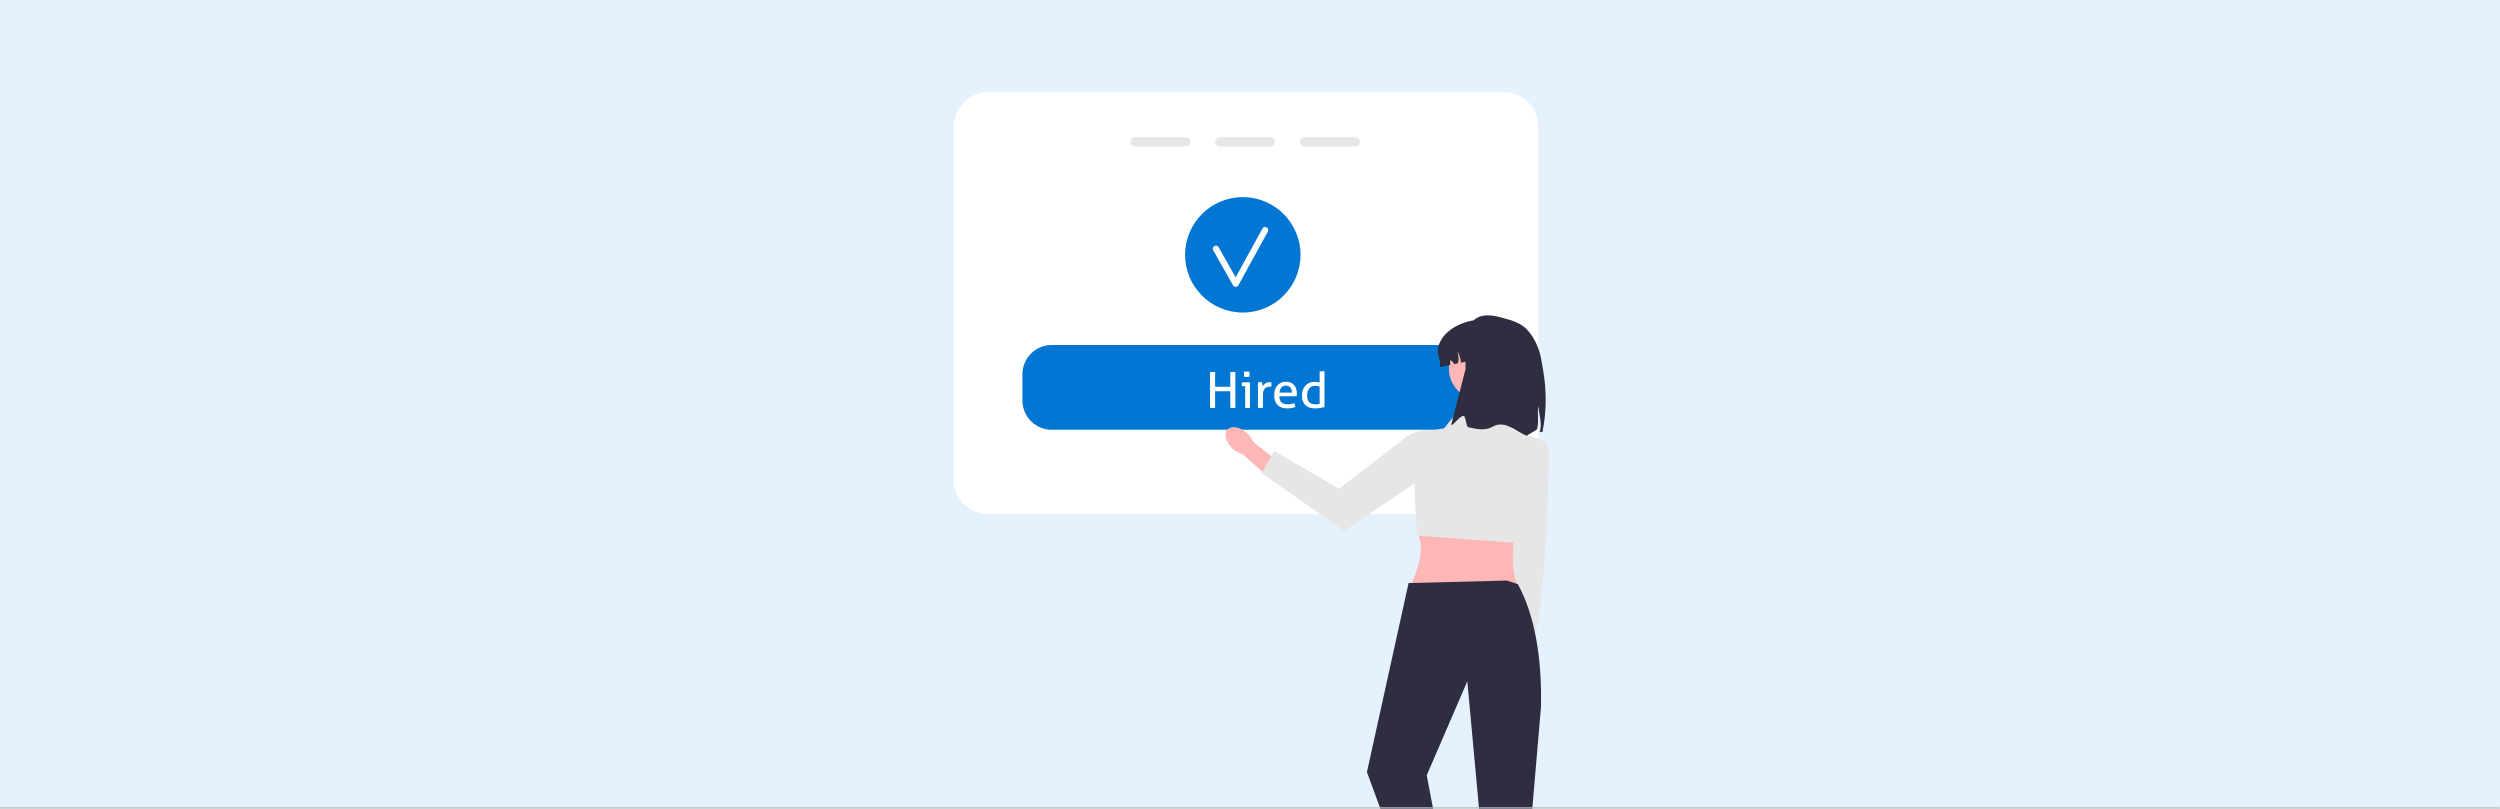<svg xmlns="http://www.w3.org/2000/svg" width="705" height="228" viewBox="0 0 705 228" fill="none"><rect x="0" y="0" width="705" height="228" fill="#808080" stroke="none"/><g clip-path="url(#clip0_77_4919)"><mask id="path-1-inside-1_77_4919" fill="white"><path d="M0 0H705V228H0V0Z"></path></mask><path d="M0 0H705V228H0V0Z" fill="#E5F2FE"></path><path d="M424.116 26H278.674C273.338 26 269 30.338 269 35.674V135.341C269 140.676 273.338 145.015 278.674 145.015H424.116C429.451 145.015 433.79 140.676 433.79 135.341V35.674C433.79 30.338 429.451 26 424.116 26Z" fill="white"></path><path d="M350.472 88.135C359.461 88.135 366.747 80.848 366.747 71.859C366.747 62.871 359.461 55.584 350.472 55.584C341.483 55.584 334.196 62.871 334.196 71.859C334.196 80.848 341.483 88.135 350.472 88.135Z" fill="#0176D3"></path><path d="M334.372 38.715H320.1C319.383 38.715 318.798 39.3 318.798 40.017C318.798 40.739 319.383 41.324 320.1 41.324H334.372C335.089 41.324 335.674 40.739 335.674 40.017C335.674 39.3 335.089 38.715 334.372 38.715Z" fill="#E6E6E6"></path><path d="M358.276 38.715H344.005C343.288 38.715 342.703 39.3 342.703 40.017C342.703 40.739 343.288 41.324 344.005 41.324H358.276C358.993 41.324 359.578 40.739 359.578 40.017C359.578 39.3 358.993 38.715 358.276 38.715Z" fill="#E6E6E6"></path><path d="M382.181 38.715H367.909C367.192 38.715 366.607 39.3 366.607 40.017C366.607 40.739 367.192 41.324 367.909 41.324H382.181C382.898 41.324 383.483 40.739 383.483 40.017C383.483 39.3 382.898 38.715 382.181 38.715Z" fill="#E6E6E6"></path><path d="M405.72 97.289H296.562C292.02 97.289 288.327 100.982 288.327 105.523V112.959C288.327 117.501 292.02 121.194 296.562 121.194H405.72C410.261 121.194 413.954 117.501 413.954 112.959V105.523C413.954 100.982 410.261 97.289 405.72 97.289Z" fill="#0176D3"></path><path d="M341.232 104.934C341.344 104.915 341.461 104.901 341.582 104.892C341.703 104.883 341.825 104.878 341.946 104.878C342.067 104.878 342.189 104.883 342.31 104.892C342.431 104.901 342.548 104.915 342.66 104.934V109.078H346.944V104.934C347.047 104.915 347.159 104.901 347.28 104.892C347.401 104.883 347.523 104.878 347.644 104.878C347.765 104.878 347.887 104.883 348.008 104.892C348.139 104.901 348.26 104.915 348.372 104.934V115C348.269 115.019 348.157 115.033 348.036 115.042C347.915 115.051 347.789 115.056 347.658 115.056C347.537 115.056 347.411 115.051 347.28 115.042C347.159 115.033 347.047 115.019 346.944 115V110.338H342.66V115C342.548 115.019 342.431 115.033 342.31 115.042C342.198 115.051 342.077 115.056 341.946 115.056C341.825 115.056 341.699 115.051 341.568 115.042C341.447 115.033 341.335 115.019 341.232 115V104.934ZM351.138 108.91H350.228C350.209 108.835 350.195 108.751 350.186 108.658C350.176 108.555 350.172 108.457 350.172 108.364C350.172 108.271 350.176 108.177 350.186 108.084C350.195 107.981 350.209 107.893 350.228 107.818H352.496V115C352.393 115.019 352.276 115.033 352.146 115.042C352.024 115.051 351.912 115.056 351.81 115.056C351.716 115.056 351.604 115.051 351.474 115.042C351.352 115.033 351.24 115.019 351.138 115V108.91ZM350.83 106.236C350.811 106.124 350.797 106.003 350.788 105.872C350.788 105.741 350.788 105.625 350.788 105.522C350.788 105.419 350.788 105.303 350.788 105.172C350.797 105.041 350.811 104.925 350.83 104.822C350.951 104.803 351.082 104.789 351.222 104.78C351.362 104.771 351.483 104.766 351.586 104.766C351.688 104.766 351.81 104.771 351.95 104.78C352.09 104.789 352.216 104.803 352.328 104.822C352.346 104.925 352.356 105.041 352.356 105.172C352.365 105.303 352.37 105.419 352.37 105.522C352.37 105.625 352.365 105.741 352.356 105.872C352.356 106.003 352.346 106.124 352.328 106.236C352.216 106.255 352.09 106.269 351.95 106.278C351.819 106.287 351.702 106.292 351.6 106.292C351.488 106.292 351.362 106.287 351.222 106.278C351.082 106.269 350.951 106.255 350.83 106.236ZM354.751 107.818C354.854 107.799 354.952 107.785 355.045 107.776C355.138 107.767 355.236 107.762 355.339 107.762C355.442 107.762 355.544 107.767 355.647 107.776C355.75 107.785 355.843 107.799 355.927 107.818C355.955 107.958 355.983 108.145 356.011 108.378C356.039 108.602 356.053 108.793 356.053 108.952C356.249 108.635 356.506 108.359 356.823 108.126C357.15 107.893 357.565 107.776 358.069 107.776C358.144 107.776 358.218 107.781 358.293 107.79C358.377 107.79 358.447 107.795 358.503 107.804C358.522 107.888 358.536 107.977 358.545 108.07C358.554 108.163 358.559 108.261 358.559 108.364C358.559 108.476 358.55 108.593 358.531 108.714C358.522 108.835 358.508 108.952 358.489 109.064C358.414 109.045 358.335 109.036 358.251 109.036C358.176 109.036 358.116 109.036 358.069 109.036C357.817 109.036 357.574 109.073 357.341 109.148C357.117 109.213 356.912 109.335 356.725 109.512C356.548 109.689 356.403 109.932 356.291 110.24C356.188 110.548 356.137 110.945 356.137 111.43V115C356.034 115.019 355.918 115.033 355.787 115.042C355.666 115.051 355.554 115.056 355.451 115.056C355.348 115.056 355.232 115.051 355.101 115.042C354.98 115.033 354.863 115.019 354.751 115V107.818ZM360.791 111.752C360.809 112.536 361.01 113.11 361.393 113.474C361.785 113.838 362.359 114.02 363.115 114.02C363.777 114.02 364.407 113.903 365.005 113.67C365.079 113.81 365.14 113.983 365.187 114.188C365.233 114.384 365.261 114.58 365.271 114.776C364.963 114.907 364.622 115.005 364.249 115.07C363.885 115.135 363.479 115.168 363.031 115.168C362.377 115.168 361.817 115.079 361.351 114.902C360.884 114.715 360.497 114.459 360.189 114.132C359.89 113.796 359.671 113.404 359.531 112.956C359.391 112.499 359.321 111.999 359.321 111.458C359.321 110.926 359.386 110.431 359.517 109.974C359.657 109.507 359.867 109.106 360.147 108.77C360.427 108.425 360.777 108.154 361.197 107.958C361.626 107.753 362.13 107.65 362.709 107.65C363.203 107.65 363.637 107.734 364.011 107.902C364.384 108.07 364.697 108.303 364.949 108.602C365.201 108.891 365.392 109.241 365.523 109.652C365.653 110.053 365.719 110.492 365.719 110.968C365.719 111.099 365.714 111.239 365.705 111.388C365.695 111.528 365.686 111.649 365.677 111.752H360.791ZM364.347 110.716C364.347 110.455 364.309 110.207 364.235 109.974C364.169 109.731 364.067 109.521 363.927 109.344C363.796 109.167 363.623 109.027 363.409 108.924C363.203 108.812 362.956 108.756 362.667 108.756C362.097 108.756 361.659 108.929 361.351 109.274C361.052 109.619 360.87 110.1 360.805 110.716H364.347ZM372.14 104.738C372.243 104.719 372.359 104.705 372.49 104.696C372.621 104.687 372.733 104.682 372.826 104.682C372.929 104.682 373.041 104.687 373.162 104.696C373.293 104.705 373.409 104.719 373.512 104.738V114.804C373.157 114.907 372.761 114.991 372.322 115.056C371.883 115.131 371.393 115.168 370.852 115.168C370.348 115.168 369.867 115.107 369.41 114.986C368.962 114.855 368.57 114.645 368.234 114.356C367.898 114.067 367.632 113.693 367.436 113.236C367.24 112.779 367.142 112.214 367.142 111.542C367.142 110.963 367.226 110.436 367.394 109.96C367.571 109.484 367.819 109.078 368.136 108.742C368.453 108.397 368.831 108.131 369.27 107.944C369.718 107.757 370.213 107.664 370.754 107.664C370.997 107.664 371.239 107.683 371.482 107.72C371.734 107.757 371.953 107.804 372.14 107.86V104.738ZM372.14 109.036C371.953 108.961 371.753 108.905 371.538 108.868C371.323 108.831 371.09 108.812 370.838 108.812C370.455 108.812 370.124 108.882 369.844 109.022C369.564 109.162 369.331 109.353 369.144 109.596C368.967 109.839 368.831 110.128 368.738 110.464C368.654 110.791 368.612 111.15 368.612 111.542C368.621 112.429 368.831 113.063 369.242 113.446C369.653 113.829 370.213 114.02 370.922 114.02C371.165 114.02 371.389 114.011 371.594 113.992C371.799 113.964 371.981 113.927 372.14 113.88V109.036Z" fill="white"></path><path d="M434.234 147.299L433.967 168.07L428.799 186.586L424.668 185.045L426.502 168.073L426.261 145.105L434.234 147.299Z" fill="#FFB6B6"></path><path d="M428.782 189.569C429.266 186.907 428.378 184.515 426.797 184.227C425.216 183.939 423.542 185.864 423.057 188.527C422.572 191.189 423.461 193.581 425.041 193.869C426.622 194.157 428.297 192.232 428.782 189.569Z" fill="#FFB6B6"></path><path d="M427.963 122.564C427.963 122.564 436.816 122.686 436.809 127.389C436.804 130.045 436.234 154.154 434.647 168.8C433.423 180.095 431.087 183.041 431.087 183.041L425.492 170.326L427.963 122.564Z" fill="#E6E6E6"></path><path d="M427.735 165.002H397.835C400.341 159.41 401.882 154.084 399.473 149.847L427.735 148.209C426.323 153.928 426.15 159.541 427.735 165.002Z" fill="#FFB6B6"></path><path d="M424.049 115.442L412.171 114.623L407.255 120.767L404.764 121.22C401.029 121.899 398.369 125.232 398.536 129.025L399.505 151.054L427.896 153.124L434.698 124.438L426.506 121.176L424.049 115.442Z" fill="#E6E6E6"></path><path d="M351.611 122.086C352.454 122.844 353.055 123.73 353.373 124.589L361.858 131.304L358.544 135.248L350.294 128.011C349.407 127.786 348.463 127.281 347.62 126.523C345.695 124.791 345.027 122.394 346.13 121.168C347.232 119.943 349.686 120.354 351.611 122.086Z" fill="#FFB6B6"></path><path d="M411.595 127.74L379.087 149.692L355.784 133.475L359.282 127.138L377.623 137.797L394.537 124.809C400.56 119.152 408.108 120.249 411.595 127.74Z" fill="#E6E6E6"></path><path d="M417.405 112.784C422.272 112.784 426.217 108.839 426.217 103.972C426.217 99.106 422.272 95.16 417.405 95.16C412.538 95.16 408.593 99.106 408.593 103.972C408.593 108.839 412.538 112.784 417.405 112.784Z" fill="#FFB6B6"></path><path d="M429.383 101.806V103.515L419.445 100.717L411.993 102.279C411.907 101.145 411.571 100.031 411.012 99.044C411.401 100.627 411.445 101.851 411.032 102.482L410.03 102.691C409.867 102.248 409.552 101.862 409.14 101.628C409.099 101.602 409.049 101.582 409.003 101.597C408.932 101.623 408.926 101.714 408.926 101.785C408.937 102.162 408.947 102.538 408.962 102.914L406.083 103.515V101.806C403.322 95.592 410.601 90.214 417.736 90.159C420.955 90.133 423.864 91.461 425.975 93.566C428.081 95.677 429.383 98.586 429.383 101.806Z" fill="#2F2E41"></path><path d="M434.974 121.845L434.223 121.783C434.277 121.537 434.33 121.295 434.379 121.05C434.795 118.99 433.879 116.368 433.812 114.389C433.459 116.48 434.063 119.052 433.438 121.037C433.368 121.258 430.653 122.681 430.578 122.899C427.573 121.8 424.443 118.288 420.899 120.339C418.802 121.552 416.411 121.02 414.031 120.465C413.442 120.327 413.36 117.418 412.777 117.304C411.733 117.099 410.199 119.744 409.217 119.847L413.285 104.08C413.285 95.503 412.491 86.504 423.356 89.537C426.089 90.299 428.793 90.897 430.81 93.153C432.827 95.411 434.263 98.567 434.772 102.162C435.078 104.33 436.993 111.693 434.974 121.845Z" fill="#2F2E41"></path><path d="M424.983 163.715L428.035 164.732C432.806 173.544 434.829 185.246 434.561 199.357L429.141 262.736H420.272L413.782 192.13L402.338 218.631L410.711 262.736L402.338 263.59L385.474 217.727L397.219 164.424L424.983 163.715Z" fill="#2F2E41"></path><path d="M356.025 64.433C353.502 69.028 350.978 73.623 348.455 78.218C346.846 75.376 345.247 72.529 343.635 69.69C343.078 68.709 341.563 69.591 342.122 70.574C343.99 73.866 345.84 77.168 347.709 80.46C348.029 81.023 348.906 81.036 349.222 80.46C351.994 75.412 354.766 70.365 357.538 65.317C358.082 64.328 356.569 63.443 356.025 64.433Z" fill="white"></path></g><path d="M705 227.6H0V228.4H705V227.6Z" fill="#B6BABE" mask="url(#path-1-inside-1_77_4919)"></path><defs><clipPath id="clip0_77_4919"><path d="M0 0H705V228H0V0Z" fill="white"></path></clipPath></defs></svg>